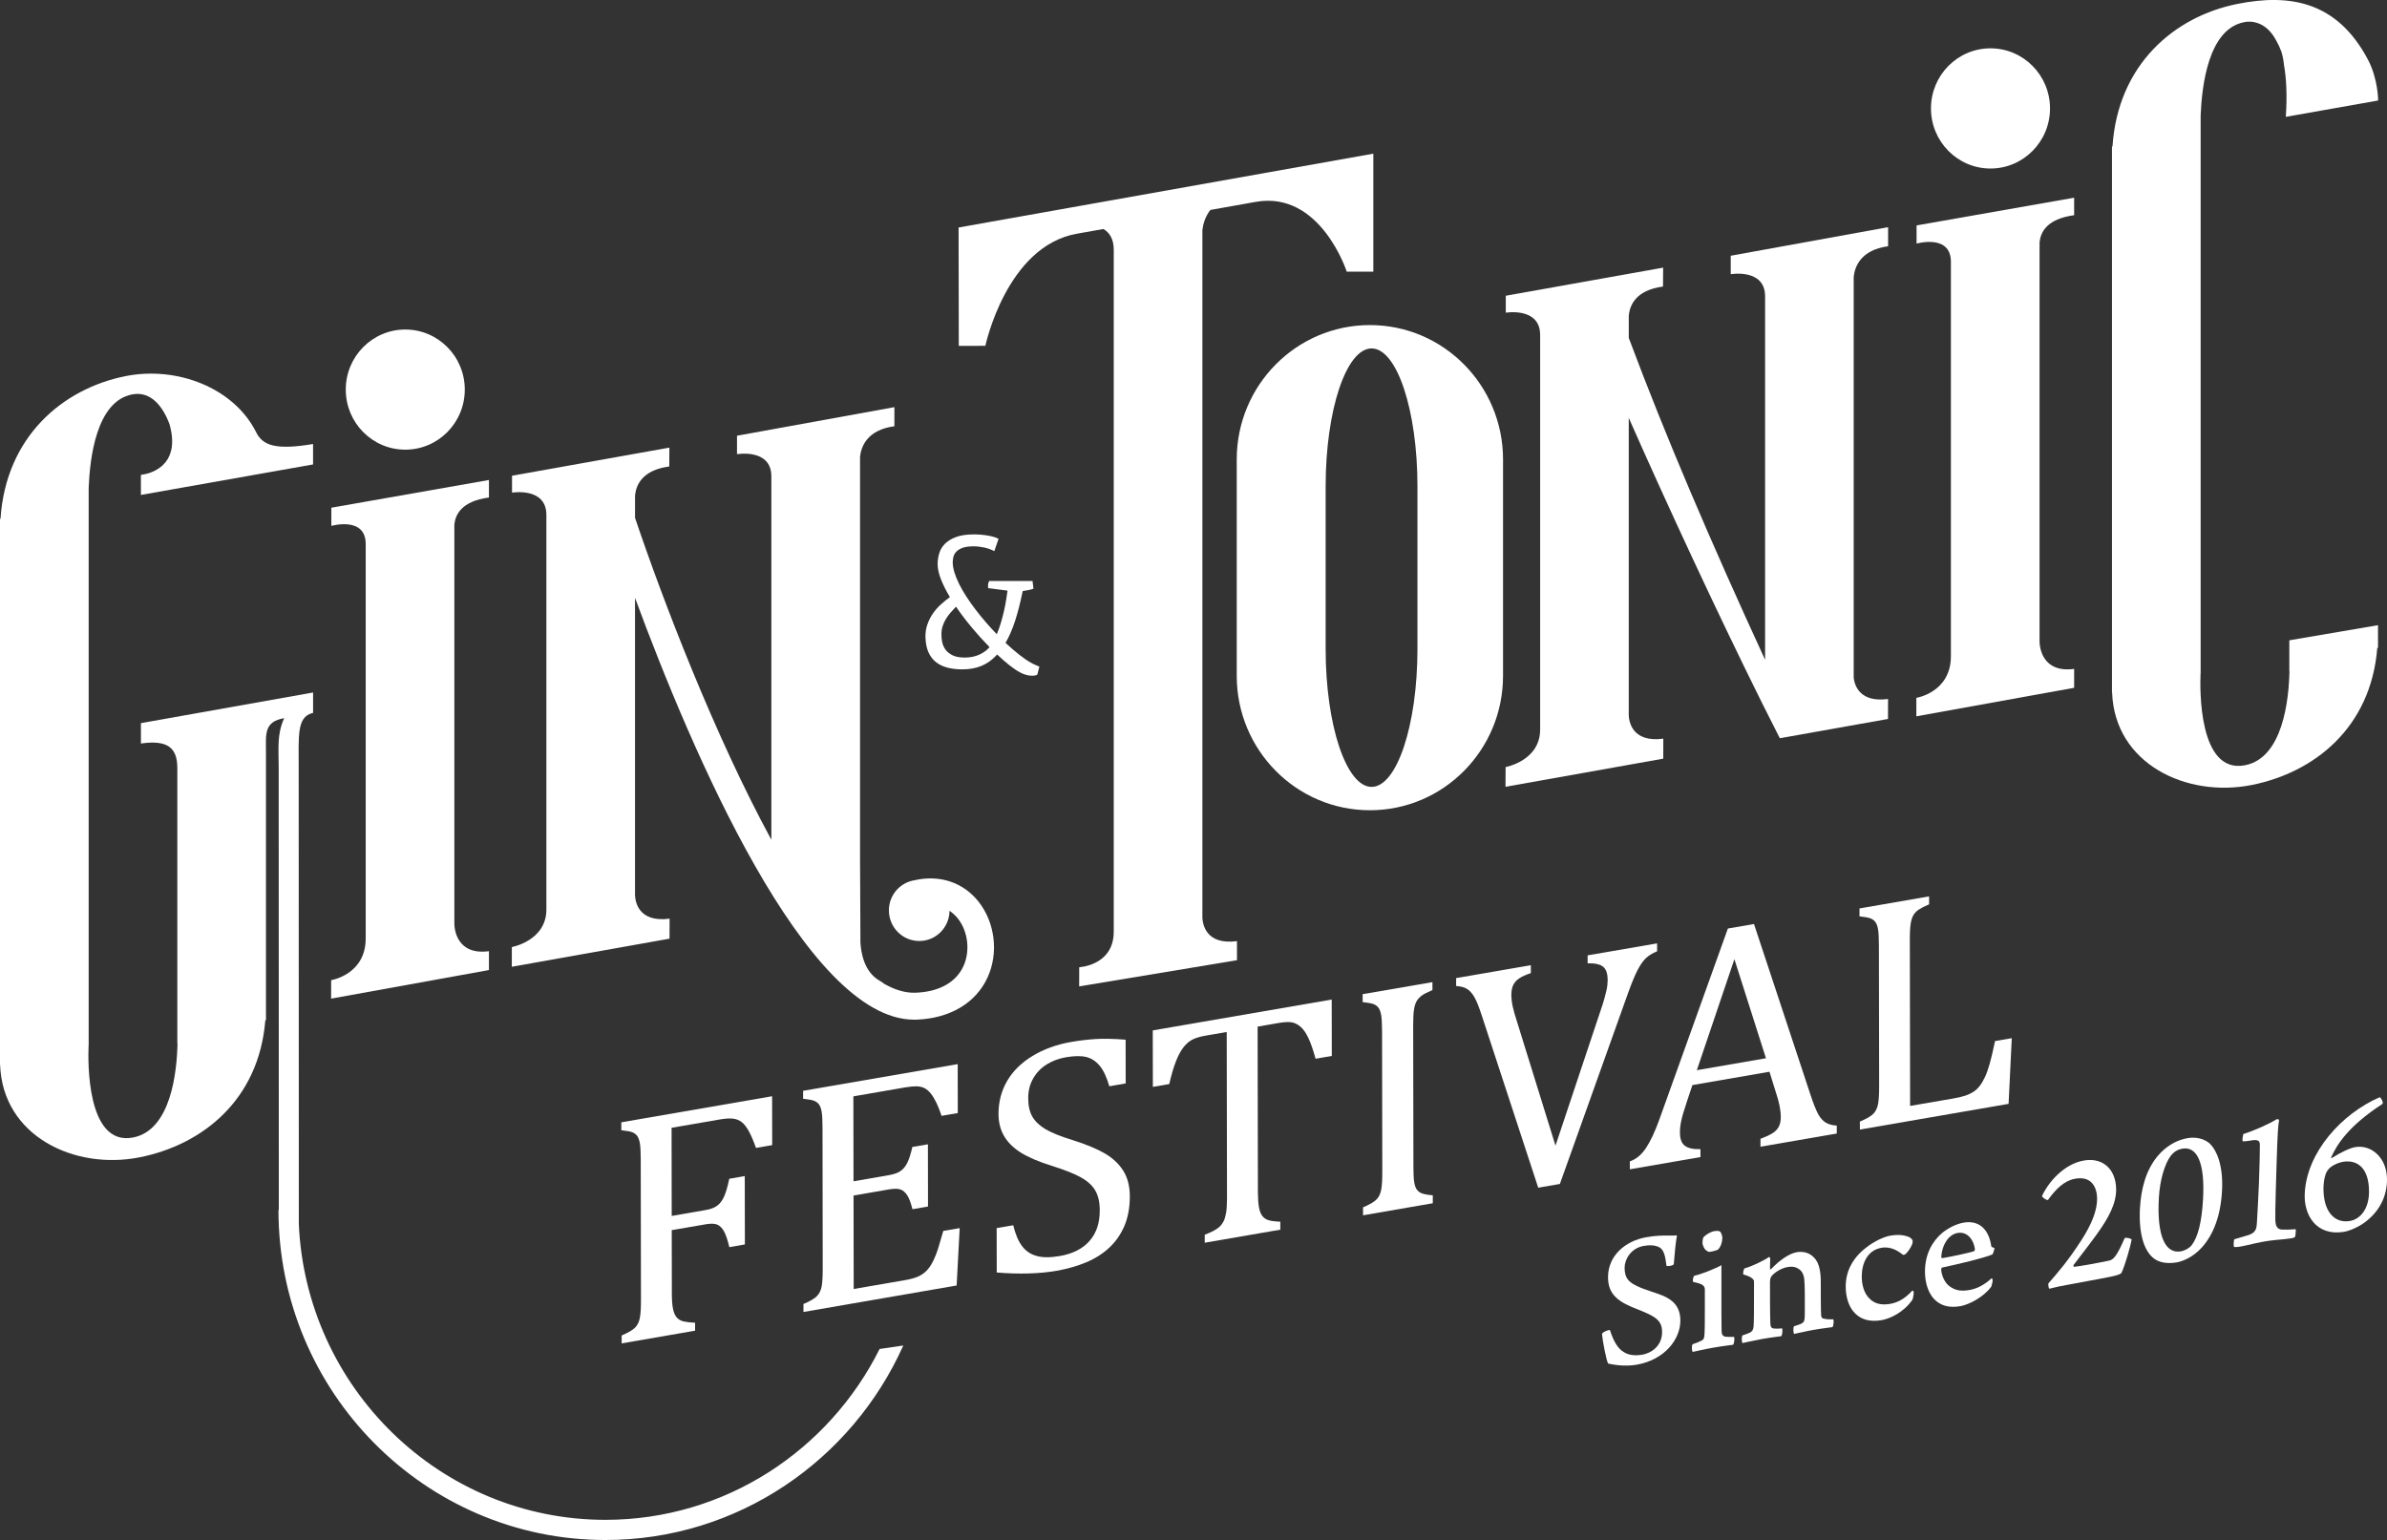 <svg viewBox="0 0 927 598.09" xmlns="http://www.w3.org/2000/svg" data-name="Livello 2" id="b">
  <rect x="0" y="0" width="927" height="598.09" fill="#333333" stroke="none"/>
  <defs>
    <style>
      .d {
        fill: #ffffff;
        stroke-width: 0px;
      }
    </style>
  </defs>
  <g data-name="logo" id="c">
    <g>
      <path d="M365.61,245.92c-.04,1.09.04,2.2.26,3.32.22,1.12.65,2.14,1.31,3.04.65.91,1.58,1.65,2.77,2.23,1.19.58,2.76.87,4.69.87,2.16,0,4.07-.39,5.74-1.16,1.66-.78,2.97-1.75,3.91-2.91-2.3-2.32-4.57-4.82-6.82-7.52-2.25-2.69-4.32-5.42-6.21-8.17-.73.76-1.43,1.53-2.1,2.3s-1.25,1.56-1.76,2.38c-.5.83-.92,1.7-1.24,2.63-.32.93-.51,1.93-.55,2.99M359.4,247.66c-.04-1.9.21-3.64.78-5.22.56-1.58,1.3-3.01,2.22-4.31.92-1.3,1.95-2.46,3.11-3.48,1.15-1.02,2.27-1.94,3.38-2.75-1.45-2.41-2.6-4.72-3.47-6.91-.86-2.19-1.29-4.17-1.29-5.93,0-1.35.2-2.71.6-4.09.4-1.38,1.13-2.61,2.17-3.7,1.05-1.09,2.49-1.98,4.33-2.68,1.84-.7,4.19-1.04,7.07-1.04.99,0,1.97.05,2.95.14.98.09,1.89.22,2.74.38.85.16,1.61.35,2.28.56.67.21,1.17.43,1.52.66l-1.65,4.77c-.55-.3-1.16-.57-1.83-.82-.67-.24-1.35-.44-2.05-.59-.7-.15-1.41-.27-2.12-.35-.71-.08-1.38-.12-2-.12-1.77,0-3.19.19-4.26.57-1.07.38-1.89.88-2.47,1.48-.57.6-.95,1.27-1.14,2-.18.73-.28,1.44-.28,2.14,0,1.21.23,2.53.67,3.97.45,1.44,1.06,2.94,1.84,4.51.78,1.56,1.71,3.18,2.79,4.85,1.08,1.67,2.26,3.34,3.54,5.01,1.28,1.67,2.61,3.32,4.01,4.94,1.4,1.62,2.83,3.18,4.27,4.66.64-1.53,1.2-3.1,1.67-4.72.47-1.61.87-3.17,1.21-4.68.33-1.51.6-2.91.79-4.21.2-1.3.36-2.4.5-3.31l-7.48-.97s-.04-.06-.04-.11c0-.02,0-.04-.02-.07-.01-.02-.02-.05-.02-.07v-1.08c.02-.07.03-.15.03-.24,0-.02,0-.04.02-.05.01-.01.02-.03.02-.05,0-.07.01-.13.03-.17l.14-.52.11-.24.07-.1s0-.05.03-.07h16.82l.35,2.96-.14.07-.34.14c-.23.04-.41.09-.52.14l-.48.1s-.08,0-.1.02c-.02.01-.06.02-.1.02l-.24.07-.83.14-1.24.21h-.17c-.46,2.21-.93,4.26-1.41,6.18-.48,1.92-1,3.7-1.53,5.36-.54,1.66-1.12,3.2-1.74,4.63-.62,1.43-1.29,2.75-2,3.98,1.86,1.74,3.64,3.28,5.33,4.61,1.69,1.34,3.21,2.37,4.57,3.11.57.33,1.13.61,1.65.83.53.23,1.06.46,1.59.66l-.79,3.13c-.48.26-1.03.39-1.65.42-.62.02-1.25-.02-1.88-.14-.63-.12-1.24-.29-1.83-.52-.58-.23-1.08-.46-1.47-.69-1.17-.63-2.5-1.53-4-2.71-1.5-1.19-3.09-2.58-4.79-4.18l-.62.66c-1.59,1.67-3.44,2.94-5.57,3.81-2.12.87-4.59,1.3-7.39,1.3-2.21,0-4.18-.24-5.93-.73-1.75-.49-3.23-1.24-4.43-2.24-1.21-1.01-2.14-2.29-2.79-3.83-.65-1.54-1.02-3.37-1.08-5.48" class="d"></path>
      <path d="M189.88,369.42c-12.29,1.64-13.35-8.23-13.43-10.49v-155.18c.39-3.85,2.72-9.1,13.43-10.53v-6.8l-61.2,10.76v7.07s13.34-3.86,13.34,7.06v153.16c0,14.08-13.41,16.2-13.41,16.2l-.02,7.17,61.29-11.09v-7.33Z" class="d"></path>
      <path d="M157.39,174.64c12.77,0,23.11-10.44,23.11-23.33s-10.35-23.33-23.11-23.33-23.11,10.44-23.11,23.33,10.34,23.33,23.11,23.33" class="d"></path>
      <path d="M380.07,350.24c-5.86-7.42-14.79-10.51-24.5-8.47v.04c-5.83.71-10.36,5.67-10.36,11.75,0,6.58,5.27,11.9,11.78,11.9s11.66-5.23,11.77-11.71c1.34.9,2.42,1.95,3.24,2.99,3.95,5,4.84,12.6,2.17,18.46-2.89,6.34-9.51,10.03-18.64,10.35-3.93.14-8-1.1-12.15-3.46-.45-.38-1.03-.78-1.86-1.25-6.07-3.49-7.2-11.21-7.38-15.02,0-.74,0-1.5,0-2.26-.07-14.52-.14-30.95-.14-30.95v-155.17c.39-3.85,2.63-10.46,13.34-11.9v-7.41l-61.12,11.1v7.17s13.34-2.32,13.34,8.6v141.14c-22.02-40.5-41.94-92.45-52.94-125.02v-8.69c.39-3.85,2.58-9.82,13.29-11.26l.05-7.32-61.11,10.92v6.57s13.34-2.26,13.34,8.66v153.17c.05,12.2-13.41,14.65-13.41,14.65l-.02,7.66,61.25-10.92.03-7.77c-12.3,1.65-13.36-6.91-13.43-9.17v-115.43c21.84,59.21,66.37,163.83,108.37,163.83.3,0,.61,0,.91,0,13.03-.49,23.11-6.48,27.65-16.43,4.31-9.44,2.91-21.22-3.46-29.32" class="d"></path>
      <path d="M372.27,88.36l.08,45.97,10.32-.02s8.18-38.73,35.58-43.55h.01l10.26-1.82c2.24,1.31,4.01,3.71,4.01,8.05v264.88c0,9.49-7.03,12.46-10.91,13.38l-2.5.42-.02,7.42,61.28-10.17v-7.41c-12.29,1.64-13.35-6.92-13.43-9.17V89.43c.21-2.01.94-5.14,3.1-7.89l17.58-3.13c25.18-4.49,35.38,27.09,35.38,27.09h10.33v-45.82l-161.07,28.68Z" class="d"></path>
      <path d="M550.47,252.09c0,29.51-7.99,53.52-17.81,53.52s-17.84-24.01-17.84-53.52v-63.25c0-29.51,8-53.52,17.84-53.52s17.81,24.01,17.81,53.52v63.25ZM532.01,126.25c-28.56,0-51.72,23.37-51.72,52.2v84.02c0,28.83,23.15,52.21,51.72,52.21s51.7-23.38,51.7-52.21v-84.02c0-28.83-23.15-52.2-51.7-52.2" class="d"></path>
      <polygon points="691.31 287.49 691.31 287.51 691.35 287.49 691.31 287.49" class="d"></polygon>
      <path d="M733.25,95.64v-7.41l-61.11,11.09v7.17s13.34-2.31,13.34,8.61v141.15c-21.35-46.38-38.55-86.55-52.94-125.01v-8.71c.4-3.85,2.58-9.81,13.29-11.25l.06-7.33-61.11,10.91v6.58s13.34-2.26,13.34,8.65v153.18c.05,12.2-13.41,14.64-13.41,14.64l-.04,7.66,61.26-10.92.02-7.77c-12.29,1.65-13.35-6.92-13.42-9.16v-115.44c14.26,32.35,34.14,75.28,51.84,110.89,2.31,4.65,4.6,9.19,6.83,13.54h.05s41.96-7.48,41.96-7.48l.02-7.76c-10.84,1.45-12.93-5.05-13.33-8.14,0-.34-.01-.59-.01-.59V107.53c.4-3.84,2.64-10.45,13.34-11.89" class="d"></path>
      <path d="M805.5,259.79c-12.29,1.64-13.36-8.24-13.43-10.49V94.11c.39-3.84,2.72-9.09,13.43-10.53v-6.79l-61.19,10.76v7.06s13.33-3.84,13.33,7.07v153.17c0,14.07-13.42,16.18-13.42,16.18v7.17s61.28-11.07,61.28-11.07v-7.34Z" class="d"></path>
      <path d="M773.01,65.45c12.77,0,23.12-10.46,23.12-23.34s-10.35-23.34-23.12-23.34-23.11,10.45-23.11,23.34,10.36,23.34,23.11,23.34" class="d"></path>
      <path d="M923.59,39.03l-35.88,6.35c.56-8.57.18-15.15-.73-20.23-.13-1.51-.43-3.16-.96-5-.54-1.48-1.21-2.95-2-4.32-1.87-3.58-4.14-5.48-6.24-6.45-.07-.04-.12-.06-.19-.09-.21-.09-.41-.17-.6-.24-.38-.14-.77-.26-1.17-.36h-.02c-.22-.06-.46-.11-.71-.15-.24-.04-.48-.07-.72-.09-.12,0-.23-.02-.33-.02-1.51-.08-2.52.19-2.52.19-13.93,2.67-16.42,24.73-16.89,36.21v216.79h-.04c-.23,5.69-.9,39.07,17.26,35.59,14.76-2.83,17.04-25.57,17.27-36.51h-.05s0-12.02,0-12.02l34.44-5.87v8.77s-.28.07-.28.07c-2.49,31.02-24.47,48.39-48.78,53.23-25.38,5.05-53.2-8.27-54.2-35.89h-.05s0-212.04,0-212.04l.2-.07c2.07-31.69,23.93-50.48,48.54-55.36,20.08-4.01,38.57-1.18,50.64,21.59,3.99,7.54,3.99,15.91,3.99,15.91" class="d"></path>
      <path d="M299.85,425.73l.03,19.01-6.29,1.08c-.95-2.69-1.87-4.83-2.75-6.45-.88-1.6-1.8-2.79-2.76-3.55-.97-.75-2.09-1.21-3.38-1.36-1.29-.16-2.98-.06-5.08.3l-18.81,3.25.05,34.23,13.23-2.3c1.88-.31,3.36-.88,4.43-1.67,1.07-.78,1.96-1.97,2.67-3.52.7-1.54,1.38-3.86,2.02-6.94l6.02-1.06.05,26.56-6.04,1.05c-.65-2.76-1.34-4.79-2.06-6.12-.73-1.3-1.6-2.18-2.61-2.62-1-.43-2.5-.48-4.46-.14l-13.24,2.28.05,24.68c0,2.5.15,4.49.46,5.96.3,1.46.8,2.57,1.49,3.34.68.75,1.61,1.25,2.76,1.5,1.17.24,2.59.41,4.31.48v3.09s-28.52,4.93-28.52,4.93v-3.07c2.65-1.14,4.42-2.19,5.33-3.17.9-.97,1.49-2.24,1.76-3.79.29-1.56.42-3.88.41-6.98l-.09-54.43c0-2.89-.11-4.99-.33-6.27-.23-1.28-.58-2.24-1.07-2.9-.49-.64-1.15-1.11-1.96-1.42-.82-.3-2.21-.54-4.18-.75v-3.08l58.59-10.13Z" class="d"></path>
      <path d="M371.93,413.28l.03,19-6.3,1.09c-.65-1.95-1.31-3.63-2-5.07-.69-1.43-1.39-2.6-2.13-3.53-.73-.93-1.53-1.64-2.4-2.11-.88-.48-1.92-.72-3.12-.76-1.21-.01-2.64.11-4.3.39l-20.3,3.51.06,32.99,13.74-2.39c1.89-.32,3.36-.83,4.43-1.54,1.07-.71,1.96-1.76,2.66-3.15.71-1.37,1.38-3.46,2.02-6.25l6.04-1.04.04,24.16-6.04,1.05c-.61-2.42-1.27-4.2-2-5.36-.73-1.15-1.6-1.92-2.61-2.29-1-.36-2.52-.38-4.53-.04l-13.74,2.38.06,36.3,19.98-3.45c2.1-.36,3.79-.84,5.1-1.42,1.31-.58,2.43-1.4,3.38-2.4.94-1.03,1.78-2.3,2.5-3.81.73-1.5,1.33-3.05,1.82-4.62.49-1.57,1.16-3.87,2.01-6.86l6.37-1.09-1.18,22.29-59.49,10.28v-3.09c2.65-1.12,4.42-2.18,5.32-3.16.9-.97,1.49-2.24,1.77-3.8.27-1.56.4-3.89.39-6.98l-.08-54.43c0-2.9-.11-4.99-.33-6.28-.22-1.28-.57-2.25-1.06-2.89-.5-.65-1.16-1.13-1.97-1.42-.81-.3-2.21-.55-4.18-.76v-3.08s60.06-10.37,60.06-10.37Z" class="d"></path>
      <path d="M393.5,475.88c.86,3.55,2.02,6.27,3.48,8.15,1.46,1.9,3.35,3.16,5.67,3.77,2.31.64,5.29.64,8.93.01,5.01-.87,8.85-2.8,11.52-5.83,2.67-3.01,4.01-6.98,3.99-11.89,0-3.14-.57-5.69-1.69-7.64-1.11-1.95-2.93-3.65-5.46-5.09-2.53-1.45-6.39-2.99-11.57-4.61-5.02-1.58-8.99-3.27-11.9-5.09-2.92-1.82-5.09-3.98-6.53-6.45-1.44-2.48-2.17-5.34-2.17-8.56,0-4.71,1.11-8.98,3.35-12.82,2.24-3.86,5.54-7.09,9.88-9.73,4.34-2.64,9.33-4.44,14.94-5.42,3.25-.56,6.43-.94,9.54-1.14,3.1-.2,6.99-.11,11.66.25l.02,16.99-6.36,1.1c-1-3.53-2.24-6.18-3.75-7.98-1.5-1.8-3.26-2.92-5.28-3.4-2.01-.47-4.62-.43-7.84.12-2.78.48-5.28,1.42-7.48,2.8-2.2,1.38-3.95,3.21-5.23,5.46-1.28,2.25-1.92,4.79-1.91,7.6,0,2.97.56,5.4,1.65,7.27,1.1,1.85,2.8,3.47,5.12,4.83,2.31,1.36,5.75,2.75,10.29,4.14,5.49,1.74,9.74,3.51,12.77,5.29,3.02,1.78,5.38,4,7.08,6.66,1.69,2.67,2.54,5.98,2.55,9.91,0,4.41-.7,8.25-2.1,11.54-1.41,3.28-3.37,6.09-5.87,8.44-2.5,2.34-5.49,4.24-8.98,5.7-3.49,1.46-7.31,2.55-11.47,3.28-6.72,1.16-14.47,1.39-23.26.67l-.03-17.24,6.43-1.11Z" class="d"></path>
      <path d="M447.66,400.19l69.51-11.99.04,21.9-6.3,1.09c-.95-3.44-1.88-6.15-2.81-8.08-.92-1.94-1.91-3.36-2.93-4.26-1.03-.92-2.14-1.5-3.32-1.77-1.17-.26-2.94-.17-5.29.22l-8.16,1.41.11,64.44c.02,2.47.16,4.42.43,5.84.28,1.44.71,2.52,1.3,3.27.58.76,1.37,1.29,2.35,1.61.98.32,2.52.52,4.62.61v3.1l-29.35,5.06v-3.08c1.28-.51,2.41-1.02,3.4-1.52.99-.52,1.79-1.06,2.4-1.66.63-.58,1.13-1.28,1.56-2.12.39-.83.71-1.91.94-3.25.23-1.34.35-3.26.35-5.78l-.11-64.43-8.1,1.4c-2.01.35-3.68.81-4.97,1.43-1.31.6-2.52,1.6-3.63,2.99-1.11,1.38-2.12,3.26-3.04,5.61-.92,2.37-1.77,5.3-2.58,8.79l-6.36,1.1-.04-21.9Z" class="d"></path>
      <path d="M548.9,452.89c.01,2.82.09,4.85.3,6.12.2,1.26.51,2.24.96,2.91.46.67,1.11,1.2,2,1.54.88.34,2.3.61,4.27.77v3.08s-27.09,4.69-27.09,4.69v-3.09c2.64-1.12,4.41-2.17,5.32-3.15.9-.97,1.48-2.24,1.75-3.8.29-1.55.42-3.88.41-6.98l-.09-54.43c-.01-2.9-.13-4.99-.34-6.27-.22-1.28-.58-2.25-1.06-2.9-.5-.65-1.14-1.13-1.96-1.43-.81-.29-2.21-.55-4.18-.76v-3.08s27.1-4.67,27.1-4.67v3.08c-1.87.79-3.23,1.49-4.07,2.08-.82.62-1.5,1.31-1.98,2.09-.5.77-.87,1.88-1.09,3.29-.23,1.44-.35,3.58-.34,6.48l.1,54.43Z" class="d"></path>
      <path d="M594.51,374.85v3.08c-1.97.66-3.46,1.34-4.49,2.03-1.03.68-1.81,1.53-2.32,2.54-.5,1.01-.76,2.3-.76,3.84,0,1.43.18,2.94.52,4.53.36,1.6.85,3.38,1.49,5.32l15.13,48.75,18.33-54.91c.26-.84.52-1.73.78-2.65.26-.92.48-1.82.67-2.69.19-.86.33-1.62.38-2.26.07-.65.1-1.24.1-1.78,0-2.52-.59-4.26-1.78-5.21-1.17-.95-3.17-1.38-6-1.32v-3.08l26.98-4.66v3.08c-1.76.73-3.16,1.58-4.23,2.56-1.07.98-2.13,2.45-3.18,4.39-1.04,1.94-2.31,4.97-3.81,9.1l-26.54,74.31-8.41,1.45-21.77-66.41c-1.16-3.61-2.17-6.16-3.03-7.62-.86-1.48-1.8-2.53-2.84-3.16-1.02-.65-2.44-1.02-4.24-1.14v-3.07l29.03-5.01Z" class="d"></path>
      <path d="M658.96,415.64l26.86-4.64-12.26-38.48-14.59,43.12ZM683.69,445.35v-3.08c2.13-.79,3.73-1.53,4.78-2.22,1.04-.68,1.83-1.52,2.34-2.5.51-1,.79-2.24.76-3.76,0-1.43-.18-2.93-.51-4.53-.35-1.6-.83-3.37-1.49-5.32l-2.39-7.7-29.93,5.18-2.18,6.54c-1.11,3.29-1.83,5.77-2.17,7.42-.35,1.66-.49,3.12-.49,4.44,0,2.51.64,4.25,1.96,5.2,1.3.95,3.3,1.38,6,1.28l.02,3.09-27.44,4.74v-3.08c2.4-.8,4.48-2.51,6.26-5.16,1.77-2.67,3.48-6.32,5.16-10.97l26.66-74.3,10.14-1.75,21.97,66.4c1.02,3.1,1.94,5.43,2.74,7.02.8,1.57,1.75,2.74,2.87,3.52,1.11.77,2.64,1.23,4.57,1.35v3.08l-29.61,5.12Z" class="d"></path>
      <path d="M741.82,429.51l16.84-2.9c1.82-.31,3.37-.68,4.61-1.1,1.25-.42,2.3-.94,3.19-1.52.87-.59,1.67-1.34,2.37-2.24.7-.9,1.37-2.03,2.01-3.4.64-1.36,1.25-3.05,1.82-5.06.58-2,1.28-5,2.13-8.97l6.49-1.12-1.24,25.51-57.74,9.98-.02-3.09c2.66-1.12,4.44-2.17,5.33-3.13.91-1,1.49-2.25,1.76-3.81.28-1.56.4-3.89.4-7l-.09-54.43c0-2.89-.12-4.99-.33-6.27-.21-1.29-.57-2.25-1.07-2.9-.49-.65-1.15-1.13-1.96-1.42-.82-.3-2.21-.55-4.18-.75v-3.08s27.03-4.68,27.03-4.68v3.08c-1.89.82-3.21,1.51-4,2.05-.8.53-1.45,1.17-1.95,1.94-.54.77-.91,1.86-1.16,3.28-.26,1.44-.38,3.65-.37,6.69l.11,64.34Z" class="d"></path>
      <path d="M341.6,523.9c-19.62,39.33-59.98,66.37-106.49,66.37-64.03,0-116.42-51.26-119.08-115.26h.02c0-5.04,0-43.19-.02-82.83-.02-42.88-.03-87.49-.03-93.88,0-12.54-.72-19.66,5.15-21.33l.44-.08v-7.94l-66.86,11.9v7.95l.73-.14c9.07-1.11,13.41,1.28,13.41,9.63v106.99l.07-.02c-.23,10.94-2.51,33.69-17.28,36.52-18.16,3.48-17.49-29.91-17.26-35.58l.04-.02v-216.78c.47-11.49,2.95-33.54,16.89-36.22,7.46-1.43,12.05,5,14.49,11.53,4.08,14.38-4.9,18.31-9.09,19.35l-2.01.38v7.78l66.86-11.84v-7.94c-14.63,2.47-19.66.56-22.19-4.75h0c-8.64-17.02-30.56-25.61-50.64-21.61C24.15,150.99,2.27,169.77.2,201.47l-.2.07v212.05h.04c1.01,27.62,28.84,40.93,54.2,35.88,24.32-4.84,46.31-22.22,48.8-53.23l.25-.07v-104.03c0-6.86-.91-11.87,7.07-13.22-2.87,6.4-2.13,11.51-2.13,19.39,0,6.38.02,51,.03,93.88.02,33.07.02,65.08.02,77.72h-.14c0,70.68,56.95,128.19,126.96,128.19,51.44,0,95.78-31.05,115.7-75.54l-9.2,1.35Z" class="d"></path>
      <g>
        <path d="M795.38,466.02c-.55.27-2.4-1.04-2.35-1.51,2.38-5.23,8.18-12.1,15.72-13.69,7.46-1.58,12.97,2.91,13.06,11.05.06,5.45-2.76,10.98-7.85,17.96-4.02,5.52-6.68,8.75-8.61,11.37-.29.37-.12.79.25.79,2.45-.27,7.92-1.23,13.57-2.42,1.54-.32,2.98-1.78,5.94-8.72.73-.31,2.28.05,2.73.57-.42,2.4-2.57,10.09-3.93,12.84-.14.41-.87.88-4.22,1.58-4.44.93-13.65,2.51-19.97,3.76-1.25.25-3,.74-3.89.92-.24-.26-.46-1.59-.34-2.08,3.72-4.24,7.62-8.7,12.92-16.93,3.84-5.97,6.09-11.48,6-16.08-.09-4.9-2.6-8.89-8.88-7.57-3.92.82-7.19,3.95-10.18,8.16Z" class="d"></path>
        <path d="M858.49,444.48c2.3,2.37,4.94,7.97,4.45,17.81-.49,9.69-3.27,17.14-7.88,22.24-3.64,4.02-7.86,5.46-9.84,5.77-3.74.6-6.69,0-8.72-1.52-3.77-2.84-5.98-9.5-5.44-19.49.41-7.6,2.34-14.88,6.85-20.28,3.38-4.05,7.67-6.34,11.75-7,4.73-.77,7.82,1.33,8.84,2.46ZM842.96,448.97c-2.29,3.11-4.17,9.28-4.56,16.28-.84,15.15,2.65,21.68,8.44,20.76,1.61-.26,3.34-1.22,4.27-2.36,2.42-3.13,3.96-8.87,4.46-18.1.75-13.92-2.32-20.36-7.95-19.45-2.12.34-3.56,1.41-4.66,2.89Z" class="d"></path>
        <path d="M891.23,480.49c-1.5.84-6.21.76-11.22,1.57-5.01.81-10.72,2.61-12.38,2.23-.26-.06-.25-2.55.13-3,1.99-.63,4.36-1.25,5.61-1.67,2.64-.9,2.98-2.58,3.08-4.31.2-3.48.6-9.93.83-16.06.27-7.06.37-13.25.35-14.69-.02-1.13-.37-1.84-2.13-1.79-.81.02-3.93.7-4.55.43-.2-.09.04-2.52.33-2.8,3.73-1.13,10.04-3.89,12.63-5.6.43-.3,1.06-.01,1.19.12-.44,2.74-.58,4.74-.98,17.07-.13,4.06-.61,19.01-.49,21.79.09,2.04.5,3.7,2.66,3.76,1.44.04,3,.05,5.21-.15.21.27-.04,2.95-.3,3.09Z" class="d"></path>
        <path d="M905.32,449.46c-.15.25.14.36.29.26,3.45-2.19,7.13-3.94,9.2-4.24,6.34-.92,12.19,4.34,12.19,12.6,0,6.51-2.87,12.36-8.58,16.62-2.26,1.7-5.86,3.38-8.33,3.75-10.55,1.6-15.42-6.49-15.04-14.87.73-16.03,14.35-31.04,29.12-37.45.45.09,1.49,1.92,1.11,2.58-13.27,8.62-17.72,15.79-19.96,20.76ZM904.91,453.48c-.59.47-1.33,1.42-1.71,2.46-.61,1.69-.85,3.93-.87,5.38-.12,9.29,4.35,13.77,10.03,12.92,4.48-.67,7.65-5,7.66-11.37.02-9.18-4.44-12.49-9.96-11.68-1.69.25-3.9,1.19-5.15,2.29Z" class="d"></path>
      </g>
      <g>
        <path d="M657.98,495.47c-.44.38-.73,2-.44,2.39,1.61.39,3.07.65,3.88,1.4.51.36.66,1.15.66,1.53v7.46c0,3.95,0,8.05-.14,9.95-.07,1.43-.22,2.05-1.32,2.54-.88.45-1.75.83-3.29,1.33-.44.45-.36,2.75.07,2.97,1.17-.21,4.24-.98,7.53-1.56,4.98-.88,6.73-.96,8.12-1.21.44-.45.66-2.65.36-3.05-1.9.04-2.27.02-3.36-.08-1.1-.18-1.46-1.01-1.46-2.2-.07-3.19-.07-7.97-.07-12.07v-13.5c-3.07,1.67-8.19,3.62-10.54,4.1" class="d"></path>
        <path d="M697.63,486.36c-2.85.51-6.66,3.19-9.8,6.51-.07.08-.44.15-.44,0,0-1.19.07-3.82.07-4.19,0-.22-.29-.47-.44-.51-1.75,1.28-6.51,3.61-9.51,4.44-.36.29-.66,1.76-.51,2.33,2.56.74,3.88,1.55,4.17,2.54v5.37c0,4.77,0,10.07-.14,12.18-.07,1.28-.59,2.19-1.61,2.6-.88.38-1.61.66-2.71,1-.37.44-.37,2.6,0,2.98.73-.13,4.46-1.01,7.53-1.56,4.24-.75,6.44-.91,7.53-1.11.44-.6.59-2.64.29-3.04-1.24.15-2.12.15-3,.08-1.17-.09-1.46-.64-1.53-1.97-.15-3.48-.15-10.94-.15-16.01,0-1.42.36-2.15.8-2.6,1.47-1.6,3.88-2.92,6-3.3,2.05-.36,3.44.06,4.46.78,1.39.95,1.9,2.57,2.05,3.82.29,2.78.22,8.46.22,13.39,0,2.68-.22,3.39-1.17,3.86-.44.3-1.61.73-3,1.13-.44.52-.29,2.59,0,2.98,1.9-.34,4.1-.95,7.31-1.52,4.03-.71,6.58-.94,7.61-1.12.44-.6.58-2.57.29-3.04-1.61.06-2.78.04-4.17-.38-.22-.11-.52-.73-.52-.95-.15-2.29-.15-9-.15-13.4,0-3.58-.58-6.61-2.05-8.59-1.44-1.82-3.37-2.86-5.79-2.86-.53,0-1.09.05-1.67.15" class="d"></path>
        <path d="M648.14,479.86c-2.34-.01-5.01-.03-8.81.65-8.26,1.46-14.85,7.25-14.85,15.53,0,7.01,4.39,9.74,11.41,12.45,6.8,2.67,9.59,4.19,9.59,8.82,0,5.67-4.46,8.25-7.61,8.8-2.63.47-5.27.27-7.09-.9-2.63-1.47-4.17-4.41-5.56-8.64-.44-.22-2.93.82-3.08,1.51.22,2.72,1.76,10.73,2.41,11.51,1.91.41,6.44,1.25,11.12.42,10.9-1.93,16.9-9.93,16.9-17.09,0-5.38-2.78-8.01-6.87-9.75-2.63-1.1-6.73-2.17-9.73-3.58-3.22-1.52-5.05-2.98-5.05-7.23,0-3.21,2.41-7.59,7.39-8.47,2.05-.36,4.39-.41,6.15.55,1.68.97,2.27,3.25,2.71,7.13.36.38,2.63-.02,2.85-.58.29-3.71.73-8.63,1.24-11.18-1.02.06-2.03.06-3.11.05" class="d"></path>
        <path d="M733.98,479.92c-1.97.35-6,1.96-9.51,4.82-5.05,3.95-7.68,9.12-7.68,14.86,0,3.88,1.02,7.35,2.93,9.7,2.49,3.07,6.22,4.27,11.05,3.41,3.22-.57,8.56-3.01,11.92-7.93.22-.34.51-2.1.51-2.92,0-.37-.36-.61-.51-.65-3.15,3.47-6,4.72-8.63,5.18-3.51.62-6.22-.09-8.19-2.21-1.98-1.96-2.85-5.24-2.85-8.44,0-4.85,2.05-10.13,7.61-11.12,3.8-.67,6.66,1.36,8.48,2.75.15.05.59-.11.73-.2.74-.43,2.27-2.56,2.78-4,.15-.4.22-1.16.15-1.44-.36-.68-.95-1.25-2.27-1.61-.86-.26-1.95-.49-3.4-.49-.89,0-1.92.08-3.11.3" class="d"></path>
        <path d="M665.73,478.14c-1.53.27-3.36,1.49-4.1,2.29-.44.45-.51,2.33-.44,2.69.44,1.64,1.1,2.49,2.27,3.03.44.22,3.44-.53,3.81-.9,1.1-1.16,1.61-3.04,1.61-4.54,0-.82-.44-1.86-.8-2.32-.16-.18-.6-.35-1.32-.35-.3,0-.64.03-1.02.1" class="d"></path>
        <path d="M773.48,496.42c-2.71,2.49-5.56,4.04-8.56,4.57-3.43.61-5.63.18-7.83-1.45-1.97-1.44-3.07-4.3-3.22-6.37,0-.37.07-.76.36-.88,6.51-1.38,16.31-3.71,19.53-5.1.29-.28.8-2.08.8-2.53-.73-.09-1.17-.47-1.24-.67-.53-4.22-2.9-9.32-8.74-9.32h-.02c-.62,0-1.29.06-1.99.18-2.78.49-5.85,2-8.34,4.01-3.73,3.2-6.66,8.12-6.66,15.05,0,4.47,1.39,9,4.53,11.5,2.34,1.9,5.34,2.56,9.29,1.86,3.22-.57,8.93-3.45,11.93-7.56.15-.4.66-2.2.51-2.77-.07-.21-.29-.47-.37-.53ZM760.24,478.85c3.8-.67,6.29,2.69,6.73,6.34,0,.3-.14.55-.36.74-1.39.55-9.59,2.29-12.22,2.69-.02,0-.05,0-.07,0-.31,0-.44-.37-.44-.51.36-4.77,2.85-8.63,6.36-9.26Z" class="d"></path>
      </g>
    </g>
  </g>
</svg>